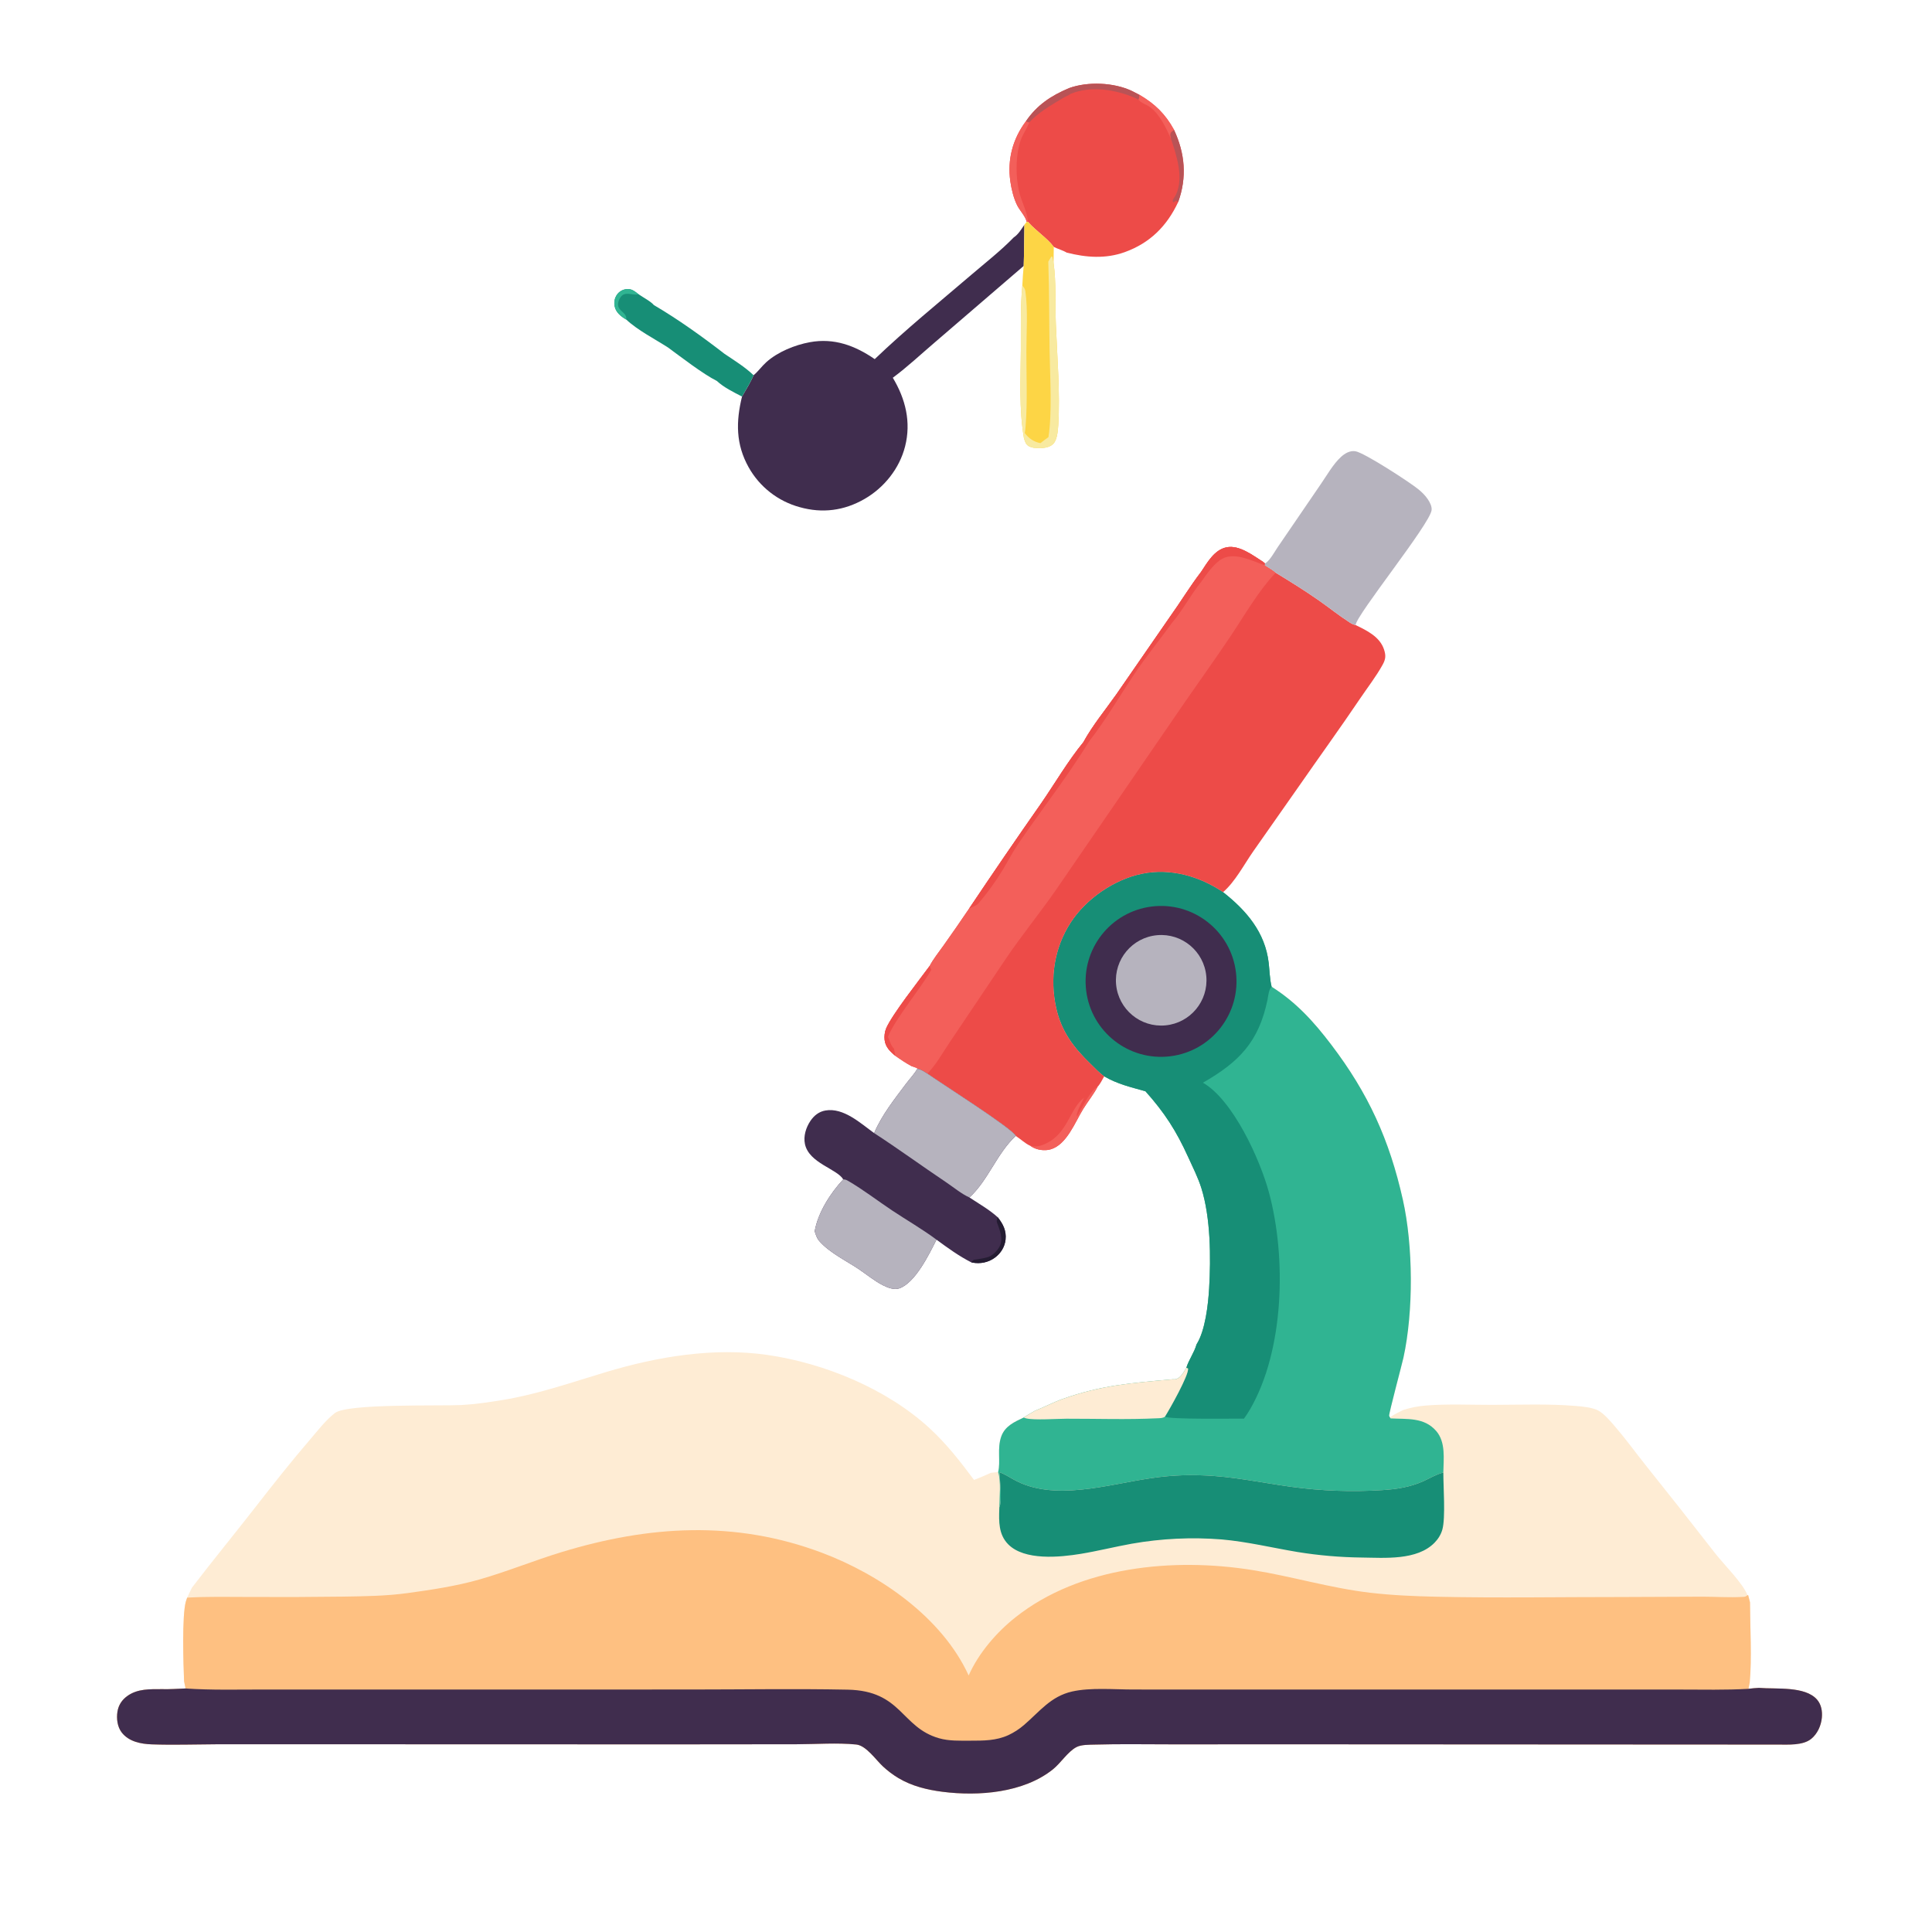 <svg height="512" width="512" viewBox="0 0 2048 2048" style="display: block;" xmlns="http://www.w3.org/2000/svg" version="1.1">
<path d="M 1170.49 1140.98 C 1165.39 1137.31 1160.78 1132.24 1156.23 1127.87 C 1137.99 1110.31 1125.07 1093.32 1119.56 1068.07 C 1112.77 1036.93 1117.54 1004.93 1134.99 977.984 C 1151.34 952.741 1181.23 932.206 1210.74 926.203 C 1240.86 920.077 1271.46 928.892 1296.51 945.714 C 1321.19 965.189 1341.06 988.131 1344.87 1020.69 C 1345.83 1028.98 1345.95 1037.91 1347.97 1045.99 C 1374.14 1062.57 1392.56 1082.92 1411.13 1107.33 C 1450.59 1159.17 1472.86 1208.28 1487.09 1271.77 C 1498.08 1320.82 1498.42 1390.16 1487.72 1439.14 C 1486.25 1445.89 1472.18 1498.33 1472.56 1500.77 C 1472.66 1501.4 1473.13 1501.92 1473.41 1502.5 C 1477.66 1499.23 1482.93 1497 1487.7 1494.54 C 1495.7 1492.06 1503 1490.61 1511.34 1489.93 C 1534.48 1488.05 1558.6 1489.25 1581.83 1489.21 C 1611.07 1489.16 1641.32 1487.96 1670.45 1490.37 C 1677.33 1490.94 1688.05 1491.95 1694.08 1495.15 C 1700.53 1498.56 1707.49 1506.95 1712.24 1512.46 C 1723.4 1525.41 1733.49 1539.41 1744.15 1552.78 C 1769.18 1584.04 1793.98 1615.47 1818.55 1647.08 C 1827.38 1658.38 1847.55 1678.32 1852.42 1690.97 L 1853.12 1690.95 L 1855.07 1698.47 C 1855.17 1724.08 1857.12 1758.81 1854.79 1783.25 L 1853.47 1790.21 C 1857.15 1789.67 1860.81 1789.45 1864.52 1789.22 C 1882.83 1790.76 1913.5 1787.1 1926.17 1801.68 C 1930.73 1806.93 1931.88 1814.12 1931.24 1820.86 C 1930.45 1829.18 1926.61 1837.79 1920.07 1843.17 C 1911.25 1850.45 1895.54 1849.3 1884.74 1849.32 L 1390.26 1849.05 L 1241.22 1849.08 C 1214.34 1849.1 1187.3 1848.57 1160.44 1849.35 C 1154.7 1849.52 1146.13 1849.29 1141.01 1852.03 C 1131.72 1857.01 1124.5 1868.91 1116.03 1875.66 C 1084.85 1900.53 1037.52 1904.26 999.118 1899.37 C 982.854 1897.29 966.815 1893.4 952.601 1884.99 C 946.628 1881.41 941.047 1877.22 935.947 1872.48 C 928.479 1865.55 918.129 1850.3 907.667 1849.25 C 887.239 1847.2 865.026 1848.94 844.426 1848.97 L 711.779 1849.1 L 337.815 1848.99 L 228.733 1849.01 C 206.191 1849.11 183.47 1849.89 160.955 1849.1 C 149.363 1848.7 136.579 1846.24 129.051 1836.52 C 124.394 1830.51 123.353 1821.85 124.497 1814.5 C 125.593 1807.46 129.3 1801.86 135.084 1797.75 C 145.988 1790 158.919 1790.62 171.6 1790.57 C 179.879 1790.84 188.414 1790.12 196.708 1789.85 L 195.137 1782.26 C 194.385 1764.53 192.74 1712.57 197.061 1697.49 L 198.387 1693.57 L 203.377 1683.11 C 225.31 1654.41 248.263 1626.52 270.463 1597.99 C 289.505 1573.52 308.643 1549.26 328.865 1525.74 C 337.004 1516.27 345.169 1505.52 355.073 1497.84 C 368.258 1487.62 466.965 1490.55 488.92 1489.4 C 503.366 1488.64 518.122 1486.43 532.396 1484.12 C 570.296 1477.96 606.27 1465.26 642.91 1454.29 C 697.503 1437.93 756.93 1428.07 813.816 1436.33 C 874.263 1445.11 940.203 1472.34 985.482 1514.05 C 1003.51 1530.66 1017.87 1549.16 1032.49 1568.76 C 1038.58 1566.57 1044.57 1563.78 1050.52 1561.21 L 1058.09 1560.45 C 1060.87 1549.28 1056.82 1535.54 1061.38 1522.72 C 1065.31 1511.66 1075.39 1507.24 1085.24 1502.61 C 1089.07 1499.99 1093.23 1497.73 1097.24 1495.39 C 1107.15 1491.56 1116.43 1486.49 1126.52 1482.91 C 1167.92 1468.23 1200.14 1465.98 1243.35 1462.07 C 1244.89 1462.13 1245.32 1462.27 1246.78 1461.86 C 1251.81 1460.46 1254.91 1454.06 1257.56 1449.94 C 1260.15 1441.36 1265.92 1433.97 1268.39 1425.08 C 1277.69 1410.52 1280.75 1382.53 1281.74 1365.66 C 1283.64 1333.08 1283.38 1290.81 1273.47 1259.35 C 1269.97 1248.22 1264.39 1237.25 1259.55 1226.6 C 1246.89 1198.73 1234.67 1179.66 1214.23 1156.79 C 1198.37 1152.26 1184.99 1149.39 1170.49 1140.98 z" fill="rgb(254,236,212)" transform="translate(0,0)"></path>
<path d="M 198.387 1693.57 C 220.184 1692.31 242.17 1692.8 263.997 1692.85 C 296.847 1693.05 329.698 1692.93 362.545 1692.5 C 385.684 1692.13 409.023 1691.9 431.991 1688.75 C 457.34 1685.27 483.768 1681.32 508.404 1674.26 C 537.754 1665.86 566.002 1654.23 595.157 1645.34 C 687.794 1617.1 779.042 1611.31 871.164 1645.94 C 932.849 1669.13 998.752 1714.65 1026.82 1776.07 C 1037.42 1752.26 1056.39 1730.25 1076.72 1714.19 C 1145.05 1660.17 1244.19 1650.99 1327.61 1664.32 C 1369.61 1671.03 1410.22 1683.46 1452.65 1688.4 C 1476.07 1691.12 1499.39 1692.09 1522.94 1692.61 C 1588.27 1694.06 1653.83 1692.86 1719.18 1692.91 L 1804.4 1692.56 C 1818.39 1692.55 1832.81 1693.59 1846.74 1692.82 C 1849.65 1692.66 1850.13 1692.78 1852.42 1690.97 L 1853.12 1690.95 L 1855.07 1698.47 C 1855.17 1724.08 1857.12 1758.81 1854.79 1783.25 L 1853.47 1790.21 C 1857.15 1789.67 1860.81 1789.45 1864.52 1789.22 C 1882.83 1790.76 1913.5 1787.1 1926.17 1801.68 C 1930.73 1806.93 1931.88 1814.12 1931.24 1820.86 C 1930.45 1829.18 1926.61 1837.79 1920.07 1843.17 C 1911.25 1850.45 1895.54 1849.3 1884.74 1849.32 L 1390.26 1849.05 L 1241.22 1849.08 C 1214.34 1849.1 1187.3 1848.57 1160.44 1849.35 C 1154.7 1849.52 1146.13 1849.29 1141.01 1852.03 C 1131.72 1857.01 1124.5 1868.91 1116.03 1875.66 C 1084.85 1900.53 1037.52 1904.26 999.118 1899.37 C 982.854 1897.29 966.815 1893.4 952.601 1884.99 C 946.628 1881.41 941.047 1877.22 935.947 1872.48 C 928.479 1865.55 918.129 1850.3 907.667 1849.25 C 887.239 1847.2 865.026 1848.94 844.426 1848.97 L 711.779 1849.1 L 337.815 1848.99 L 228.733 1849.01 C 206.191 1849.11 183.47 1849.89 160.955 1849.1 C 149.363 1848.7 136.579 1846.24 129.051 1836.52 C 124.394 1830.51 123.353 1821.85 124.497 1814.5 C 125.593 1807.46 129.3 1801.86 135.084 1797.75 C 145.988 1790 158.919 1790.62 171.6 1790.57 C 179.879 1790.84 188.414 1790.12 196.708 1789.85 L 195.137 1782.26 C 194.385 1764.53 192.74 1712.57 197.061 1697.49 L 198.387 1693.57 z" fill="rgb(254,192,129)" transform="translate(0,0)"></path>
<path d="M 196.708 1789.85 C 224.058 1791.72 251.66 1790.97 279.065 1790.97 L 405.071 1790.98 L 730.934 1790.96 C 786.731 1790.96 842.725 1790 898.504 1791.11 C 956.161 1792.27 954.945 1830.99 995.366 1842.6 C 1006.1 1845.68 1017.59 1845.2 1028.65 1845.2 C 1042.64 1845.19 1055.99 1845.26 1068.99 1839.28 C 1074.89 1836.51 1080.39 1832.96 1085.33 1828.7 C 1102.14 1814.3 1113.78 1798.2 1136.49 1793.07 C 1155.99 1788.67 1181.15 1790.96 1201.38 1790.96 L 1308.21 1790.99 L 1664.78 1790.99 L 1780.46 1791 C 1804.74 1791 1829.24 1791.63 1853.47 1790.21 C 1857.15 1789.67 1860.81 1789.45 1864.52 1789.22 C 1882.83 1790.76 1913.5 1787.1 1926.17 1801.68 C 1930.73 1806.93 1931.88 1814.12 1931.24 1820.86 C 1930.45 1829.18 1926.61 1837.79 1920.07 1843.17 C 1911.25 1850.45 1895.54 1849.3 1884.74 1849.32 L 1390.26 1849.05 L 1241.22 1849.08 C 1214.34 1849.1 1187.3 1848.57 1160.44 1849.35 C 1154.7 1849.52 1146.13 1849.29 1141.01 1852.03 C 1131.72 1857.01 1124.5 1868.91 1116.03 1875.66 C 1084.85 1900.53 1037.52 1904.26 999.118 1899.37 C 982.854 1897.29 966.815 1893.4 952.601 1884.99 C 946.628 1881.41 941.047 1877.22 935.947 1872.48 C 928.479 1865.55 918.129 1850.3 907.667 1849.25 C 887.239 1847.2 865.026 1848.94 844.426 1848.97 L 711.779 1849.1 L 337.815 1848.99 L 228.733 1849.01 C 206.191 1849.11 183.47 1849.89 160.955 1849.1 C 149.363 1848.7 136.579 1846.24 129.051 1836.52 C 124.394 1830.51 123.353 1821.85 124.497 1814.5 C 125.593 1807.46 129.3 1801.86 135.084 1797.75 C 145.988 1790 158.919 1790.62 171.6 1790.57 C 179.879 1790.84 188.414 1790.12 196.708 1789.85 z" fill="rgb(64,45,78)" transform="translate(0,0)"></path>
<path d="M 1170.49 1140.98 C 1165.39 1137.31 1160.78 1132.24 1156.23 1127.87 C 1137.99 1110.31 1125.07 1093.32 1119.56 1068.07 C 1112.77 1036.93 1117.54 1004.93 1134.99 977.984 C 1151.34 952.741 1181.23 932.206 1210.74 926.203 C 1240.86 920.077 1271.46 928.892 1296.51 945.714 C 1321.19 965.189 1341.06 988.131 1344.87 1020.69 C 1345.83 1028.98 1345.95 1037.91 1347.97 1045.99 C 1374.14 1062.57 1392.56 1082.92 1411.13 1107.33 C 1450.59 1159.17 1472.86 1208.28 1487.09 1271.77 C 1498.08 1320.82 1498.42 1390.16 1487.72 1439.14 C 1486.25 1445.89 1472.18 1498.33 1472.56 1500.77 C 1472.66 1501.4 1473.13 1501.92 1473.41 1502.5 L 1474.03 1503.57 C 1491.43 1504.55 1509.62 1502.08 1522.45 1516.94 C 1532.7 1528.81 1530.22 1546.42 1530.01 1560.95 C 1529.74 1561.02 1529.46 1561.08 1529.19 1561.15 C 1522.17 1563.03 1515.59 1567.08 1508.97 1570.06 C 1494.89 1576.42 1480.47 1578.63 1465.12 1579.58 C 1432.95 1581.63 1400.65 1580.46 1368.72 1576.08 C 1337.02 1571.69 1306.41 1564.94 1274.28 1563.92 C 1255.98 1563.2 1237.66 1564.25 1219.56 1567.04 C 1174.42 1573.53 1116.86 1592.22 1074.43 1568.31 C 1069.49 1565.53 1064.74 1562.55 1059.42 1560.51 C 1059.83 1568.54 1062.54 1591.44 1059.36 1597.75 C 1059.43 1586.91 1061.26 1570.58 1058.09 1560.45 C 1060.87 1549.28 1056.82 1535.54 1061.38 1522.72 C 1065.31 1511.66 1075.39 1507.24 1085.24 1502.61 C 1089.07 1499.99 1093.23 1497.73 1097.24 1495.39 C 1107.15 1491.56 1116.43 1486.49 1126.52 1482.91 C 1167.92 1468.23 1200.14 1465.98 1243.35 1462.07 C 1244.89 1462.13 1245.32 1462.27 1246.78 1461.86 C 1251.81 1460.46 1254.91 1454.06 1257.56 1449.94 C 1260.15 1441.36 1265.92 1433.97 1268.39 1425.08 C 1277.69 1410.52 1280.75 1382.53 1281.74 1365.66 C 1283.64 1333.08 1283.38 1290.81 1273.47 1259.35 C 1269.97 1248.22 1264.39 1237.25 1259.55 1226.6 C 1246.89 1198.73 1234.67 1179.66 1214.23 1156.79 C 1198.37 1152.26 1184.99 1149.39 1170.49 1140.98 z" fill="rgb(48,180,146)" transform="translate(0,0)"></path>
<path d="M 1170.49 1140.98 C 1165.39 1137.31 1160.78 1132.24 1156.23 1127.87 C 1137.99 1110.31 1125.07 1093.32 1119.56 1068.07 C 1112.77 1036.93 1117.54 1004.93 1134.99 977.984 C 1151.34 952.741 1181.23 932.206 1210.74 926.203 C 1240.86 920.077 1271.46 928.892 1296.51 945.714 C 1321.19 965.189 1341.06 988.131 1344.87 1020.69 C 1345.83 1028.98 1345.95 1037.91 1347.97 1045.99 C 1344.85 1048.73 1344.38 1056.09 1343.55 1060.07 C 1334.29 1104.45 1313.48 1125.74 1275.17 1147.71 C 1307.14 1166.16 1335.66 1229.01 1345.13 1263.99 C 1363.72 1332.6 1361.61 1431.32 1324.99 1494.11 C 1323.05 1497.45 1320.94 1500.69 1318.66 1503.81 C 1308.16 1503.68 1239.77 1504.83 1234.87 1501.74 C 1239.56 1494.4 1260.46 1457.47 1259.4 1450.62 L 1257.56 1449.94 C 1260.15 1441.36 1265.92 1433.97 1268.39 1425.08 C 1277.69 1410.52 1280.75 1382.53 1281.74 1365.66 C 1283.64 1333.08 1283.38 1290.81 1273.47 1259.35 C 1269.97 1248.22 1264.39 1237.25 1259.55 1226.6 C 1246.89 1198.73 1234.67 1179.66 1214.23 1156.79 C 1198.37 1152.26 1184.99 1149.39 1170.49 1140.98 z" fill="rgb(23,142,118)" transform="translate(0,0)"></path>
<path d="M 1220.95 960.953 C 1264.78 955.534 1304.71 986.675 1310.13 1030.51 C 1315.55 1074.34 1284.4 1114.27 1240.57 1119.69 C 1196.74 1125.11 1156.81 1093.97 1151.39 1050.13 C 1145.97 1006.3 1177.11 966.372 1220.95 960.953 z" fill="rgb(64,45,78)" transform="translate(0,0)"></path>
<path d="M 1226.76 991.327 C 1253.08 989.036 1276.31 1008.46 1278.72 1034.77 C 1281.13 1061.09 1261.82 1084.4 1235.51 1086.93 C 1209.04 1089.48 1185.54 1070.01 1183.11 1043.53 C 1180.69 1017.04 1200.26 993.632 1226.76 991.327 z" fill="rgb(182,179,190)" transform="translate(0,0)"></path>
<path d="M 1257.56 1449.94 L 1259.4 1450.62 C 1260.46 1457.47 1239.56 1494.4 1234.87 1501.74 C 1232.51 1503.42 1229.67 1503.3 1226.88 1503.44 C 1195.02 1505 1162.5 1503.84 1130.58 1503.9 C 1120.61 1503.93 1096.69 1505.61 1087.98 1503.58 C 1086.46 1503.23 1086.45 1503.17 1085.24 1502.61 C 1089.07 1499.99 1093.23 1497.73 1097.24 1495.39 C 1107.15 1491.56 1116.43 1486.49 1126.52 1482.91 C 1167.92 1468.23 1200.14 1465.98 1243.35 1462.07 C 1244.89 1462.13 1245.32 1462.27 1246.78 1461.86 C 1251.81 1460.46 1254.91 1454.06 1257.56 1449.94 z" fill="rgb(254,236,212)" transform="translate(0,0)"></path>
<path d="M 1059.42 1560.51 C 1064.74 1562.55 1069.49 1565.53 1074.43 1568.31 C 1116.86 1592.22 1174.42 1573.53 1219.56 1567.04 C 1237.66 1564.25 1255.98 1563.2 1274.28 1563.92 C 1306.41 1564.94 1337.02 1571.69 1368.72 1576.08 C 1400.65 1580.46 1432.95 1581.63 1465.12 1579.58 C 1480.47 1578.63 1494.89 1576.42 1508.97 1570.06 C 1515.59 1567.08 1522.17 1563.03 1529.19 1561.15 C 1529.46 1561.08 1529.74 1561.02 1530.01 1560.95 C 1529.95 1575.73 1532.45 1608.8 1528.98 1621.31 C 1527.5 1626.62 1524.57 1631.34 1520.74 1635.27 C 1502.14 1654.35 1467.88 1651.34 1443.4 1651.05 C 1420.63 1650.79 1397.91 1648.83 1375.44 1645.19 C 1348.67 1640.71 1322.14 1634.25 1295.07 1631.87 C 1263.18 1629.33 1231.09 1630.86 1199.58 1636.42 C 1181.53 1639.67 1163.67 1644.18 1145.58 1647.15 C 1123.59 1650.76 1085.86 1654.56 1068.63 1636.92 C 1058.53 1626.59 1058.82 1612.92 1059.29 1599.51 L 1059.36 1597.75 C 1062.54 1591.44 1059.83 1568.54 1059.42 1560.51 z" fill="rgb(23,142,118)" transform="translate(0,0)"></path>
<path d="M 1273.2 606.22 C 1279.89 596.187 1287.32 582.75 1300.21 580.186 C 1313.81 577.482 1328.13 588.802 1339 595.644 L 1340.96 597.348 L 1340.72 599.276 C 1344.56 601.757 1348.85 604.093 1352.3 607.083 C 1367.64 616.437 1382.89 625.861 1397.62 636.159 C 1408.65 643.87 1419.32 652.487 1430.62 659.74 C 1432.77 661.119 1434.49 662.047 1436.99 662.592 C 1448.85 668.315 1462.74 674.996 1467.15 688.543 C 1469.28 695.11 1468.87 698.85 1465.54 704.845 C 1458.66 717.251 1449.71 728.715 1441.78 740.469 C 1420.65 771.774 1398.51 802.35 1376.97 833.361 L 1328.34 902.691 C 1318.73 916.471 1309.19 934.828 1296.51 945.714 C 1271.46 928.892 1240.86 920.077 1210.74 926.203 C 1181.23 932.206 1151.34 952.741 1134.99 977.984 C 1117.54 1004.93 1112.77 1036.93 1119.56 1068.07 C 1125.07 1093.32 1137.99 1110.31 1156.23 1127.87 C 1160.78 1132.24 1165.39 1137.31 1170.49 1140.98 C 1168.39 1144.6 1166.38 1148.98 1163.52 1152.02 C 1159.17 1160.23 1153.13 1167.65 1148.24 1175.57 C 1139.57 1189.57 1130.73 1213.63 1113.49 1218.43 C 1107.28 1220.16 1099.38 1219.07 1093.88 1215.72 C 1093.31 1215.38 1092.77 1215.01 1092.21 1214.65 C 1086.72 1212.25 1081.86 1207.35 1076.71 1204.13 C 1073.53 1196.43 996.211 1147.48 983.055 1138.1 C 979.602 1135.93 976.499 1133.6 972.386 1132.97 L 972.123 1132.2 L 966.164 1130.11 C 960.171 1126.85 954.683 1123.17 949.125 1119.22 C 943.64 1114.79 938.658 1109.87 937.771 1102.53 C 937.29 1098.55 937.797 1093.79 939.392 1090.09 C 945.805 1075.22 974.034 1039.55 985.431 1024.03 C 989.306 1016.51 995.335 1009.17 1000.23 1002.2 C 1009.4 989.299 1018.42 976.287 1027.28 963.168 C 1052.42 925.619 1077.94 888.333 1103.86 851.318 C 1118.48 830.073 1132.04 806.777 1148.34 786.857 C 1158.27 768.769 1171.58 752.785 1183.43 735.955 L 1239.99 654.148 C 1251.34 638.37 1261.35 621.631 1273.2 606.22 z" fill="rgb(237,75,72)" transform="translate(0,0)"></path>
<path d="M 1273.2 606.22 C 1279.89 596.187 1287.32 582.75 1300.21 580.186 C 1313.81 577.482 1328.13 588.802 1339 595.644 L 1340.96 597.348 L 1340.72 599.276 C 1344.56 601.757 1348.85 604.093 1352.3 607.083 C 1334.07 626.26 1319.52 651.871 1304.79 673.885 C 1289.24 697.128 1272.9 719.939 1256.96 742.929 L 1119.37 943.339 C 1102.18 968.07 1083.08 991.406 1066.21 1016.35 L 1007.59 1103.6 C 1000.03 1114.67 992.407 1128.62 983.055 1138.1 C 979.602 1135.93 976.499 1133.6 972.386 1132.97 L 972.123 1132.2 L 966.164 1130.11 C 960.171 1126.85 954.683 1123.17 949.125 1119.22 C 943.64 1114.79 938.658 1109.87 937.771 1102.53 C 937.29 1098.55 937.797 1093.79 939.392 1090.09 C 945.805 1075.22 974.034 1039.55 985.431 1024.03 C 989.306 1016.51 995.335 1009.17 1000.23 1002.2 C 1009.4 989.299 1018.42 976.287 1027.28 963.168 C 1052.42 925.619 1077.94 888.333 1103.86 851.318 C 1118.48 830.073 1132.04 806.777 1148.34 786.857 C 1158.27 768.769 1171.58 752.785 1183.43 735.955 L 1239.99 654.148 C 1251.34 638.37 1261.35 621.631 1273.2 606.22 z" fill="rgb(243,95,90)" transform="translate(0,0)"></path>
<path d="M 1273.2 606.22 C 1279.89 596.187 1287.32 582.75 1300.21 580.186 C 1313.81 577.482 1328.13 588.802 1339 595.644 L 1340.96 597.348 L 1340.72 599.276 C 1328.01 594.777 1309.57 585.311 1296.41 591.921 C 1287.06 596.615 1279.37 608.393 1273.26 616.846 C 1262.09 630.542 1253.84 646.892 1242.42 660.188 C 1229.61 677.98 1214.99 695.841 1202.9 713.853 C 1186.86 737.728 1172.3 763.088 1154.59 785.799 C 1131.68 823.155 1104.24 857.958 1079.57 894.229 C 1073.32 903.413 1068.25 913.339 1062.5 922.831 C 1055.51 934.369 1046.31 947.001 1037.52 957.288 C 1034.73 960.557 1030.79 961.075 1027.28 963.168 C 1052.42 925.619 1077.94 888.333 1103.86 851.318 C 1118.48 830.073 1132.04 806.777 1148.34 786.857 C 1158.27 768.769 1171.58 752.785 1183.43 735.955 L 1239.99 654.148 C 1251.34 638.37 1261.35 621.631 1273.2 606.22 z" fill="rgb(237,75,72)" transform="translate(0,0)"></path>
<path d="M 949.125 1119.22 C 943.64 1114.79 938.658 1109.87 937.771 1102.53 C 937.29 1098.55 937.797 1093.79 939.392 1090.09 C 945.805 1075.22 974.034 1039.55 985.431 1024.03 L 987.244 1028.01 C 975.531 1048.6 949.223 1079.46 941.274 1099.03 C 942.987 1103.06 944.581 1108.57 947.661 1111.68 L 949.125 1119.22 z" fill="rgb(237,75,72)" transform="translate(0,0)"></path>
<path d="M 1092.21 1214.65 C 1092.44 1214.64 1092.68 1214.58 1092.91 1214.61 C 1094.12 1214.75 1095.3 1215.11 1096.51 1215.22 C 1100.53 1215.57 1105.02 1213.91 1108.61 1212.24 C 1132.09 1201.33 1134.03 1174.94 1149.21 1163.56 C 1146.89 1168.48 1143.71 1173.72 1142.14 1178.93 C 1141.68 1180.45 1141 1181.88 1141.78 1183.29 C 1146.12 1175.69 1156.67 1154.79 1163.52 1152.02 C 1159.17 1160.23 1153.13 1167.65 1148.24 1175.57 C 1139.57 1189.57 1130.73 1213.63 1113.49 1218.43 C 1107.28 1220.16 1099.38 1219.07 1093.88 1215.72 C 1093.31 1215.38 1092.77 1215.01 1092.21 1214.65 z" fill="rgb(243,95,90)" transform="translate(0,0)"></path>
<path d="M 972.386 1132.97 C 976.499 1133.6 979.602 1135.93 983.055 1138.1 C 996.211 1147.48 1073.53 1196.43 1076.71 1204.13 C 1056.65 1222.75 1047.89 1250.6 1027.67 1269.37 C 1037.62 1275.96 1048.78 1282.28 1057.62 1290.32 C 1063.25 1297.49 1066.96 1304.56 1065.94 1314.04 C 1065.09 1321.86 1060.84 1328.6 1054.54 1333.21 C 1047.6 1338.29 1039.1 1339.95 1030.73 1338.39 C 1030.38 1338.32 1030.02 1338.25 1029.67 1338.18 C 1016.43 1331.47 1004.65 1322.85 992.717 1314.11 C 984.993 1329.49 970.2 1359.89 953.291 1365.72 C 947.759 1367.63 940.895 1364.94 935.939 1362.43 C 926.773 1357.8 918.435 1350.75 909.886 1345.05 C 896.4 1336.06 879.107 1327.81 868.387 1315.44 C 865.826 1312.48 864.768 1308.87 863.612 1305.2 C 866.97 1285.61 880.281 1264.68 893.866 1250.2 C 887.279 1238.99 857.615 1233.06 853.274 1212.75 C 851.489 1204.4 854.373 1195.24 859.02 1188.29 C 862.877 1182.53 868.166 1178.31 875.126 1177.15 C 894.249 1173.95 912.19 1190.68 926.645 1201.14 C 934.593 1182.12 948.448 1164.83 960.766 1148.4 C 964.578 1143.32 969.289 1138.49 972.386 1132.97 z" fill="rgb(64,45,78)" transform="translate(0,0)"></path>
<path d="M 972.386 1132.97 C 976.499 1133.6 979.602 1135.93 983.055 1138.1 C 996.211 1147.48 1073.53 1196.43 1076.71 1204.13 C 1056.65 1222.75 1047.89 1250.6 1027.67 1269.37 C 1019.28 1265.68 1010.62 1258.41 1002.95 1253.27 C 977.351 1236.1 952.502 1217.94 926.645 1201.14 C 934.593 1182.12 948.448 1164.83 960.766 1148.4 C 964.578 1143.32 969.289 1138.49 972.386 1132.97 z" fill="rgb(182,179,190)" transform="translate(0,0)"></path>
<path d="M 893.866 1250.2 C 896.033 1250.23 897.307 1250.77 899.143 1251.84 C 915.209 1261.18 930.322 1272.91 945.82 1283.22 C 961.362 1293.56 977.764 1302.94 992.717 1314.11 C 984.993 1329.49 970.2 1359.89 953.291 1365.72 C 947.759 1367.63 940.895 1364.94 935.939 1362.43 C 926.773 1357.8 918.435 1350.75 909.886 1345.05 C 896.4 1336.06 879.107 1327.81 868.387 1315.44 C 865.826 1312.48 864.768 1308.87 863.612 1305.2 C 866.97 1285.61 880.281 1264.68 893.866 1250.2 z" fill="rgb(182,179,190)" transform="translate(0,0)"></path>
<path d="M 1057.62 1290.32 C 1063.25 1297.49 1066.96 1304.56 1065.94 1314.04 C 1065.09 1321.86 1060.84 1328.6 1054.54 1333.21 C 1047.6 1338.29 1039.1 1339.95 1030.73 1338.39 C 1030.38 1338.32 1030.02 1338.25 1029.67 1338.18 C 1030.39 1337.14 1031.24 1336.35 1032.14 1335.46 C 1037.13 1334.66 1042.58 1334.04 1047.4 1332.53 C 1052.31 1330.98 1057.47 1325.59 1059.74 1321.06 C 1063.69 1313.18 1059.81 1303.92 1056.99 1296.3 C 1056.05 1293.78 1056.86 1292.79 1057.62 1290.32 z" fill="rgb(36,28,50)" transform="translate(0,0)"></path>
<path d="M 1074.56 251.704 C 1079.49 248.453 1082.64 243.034 1085.88 238.24 C 1085.66 252.78 1085.67 267.359 1085.16 281.891 L 990.929 362.94 C 976.231 375.472 961.943 388.932 946.416 400.428 C 959.923 422.894 966.012 447.47 959.405 473.322 C 953.429 496.705 937.262 516.933 916.446 528.922 C 894.828 541.372 871.781 544.373 847.769 537.621 C 824.767 531.381 805.243 516.148 793.597 495.354 C 779.893 470.838 780.061 447.002 786.568 420.366 C 790.745 413.057 795.573 405.515 798.822 397.762 C 803.684 393.771 807.489 388.262 812.214 384.003 C 824.406 373.014 842.565 365.643 858.565 362.726 C 884.155 358.06 906.34 366.287 927.249 380.687 C 959.982 349.337 995.539 320.473 1029.99 290.997 C 1044.84 278.288 1060.97 265.729 1074.56 251.704 z" fill="rgb(64,45,78)" transform="translate(0,0)"></path>
<path d="M 1133.22 93.41 C 1152.98 86.209 1180.68 87.362 1199.74 96.362 C 1202.47 97.681 1205.18 99.065 1207.85 100.511 C 1224.2 109.994 1235.47 121.041 1244.56 137.702 C 1256.17 162.712 1258.39 187.881 1248.93 214.136 C 1237.06 239.575 1219.03 257.618 1192.35 267.248 C 1172 274.592 1151.24 273.029 1130.63 267.731 C 1126.91 265.421 1121.17 263.852 1117.06 261.743 C 1110.06 252.293 1097.77 244.549 1089.66 235.122 L 1088.31 235.217 C 1087.39 229.812 1080.89 222.942 1078.3 217.783 C 1074.51 210.256 1072.17 200.503 1070.99 192.202 C 1067.71 169.067 1073.5 147.418 1087.33 128.778 C 1099.16 111.361 1114.08 101.519 1133.22 93.41 z" fill="rgb(237,75,72)" transform="translate(0,0)"></path>
<path d="M 1133.22 93.41 C 1152.98 86.209 1180.68 87.362 1199.74 96.362 C 1202.47 97.681 1205.18 99.065 1207.85 100.511 C 1207.68 102.55 1207.73 103.891 1206.86 105.746 C 1205.59 104.985 1204.43 104.303 1203.07 103.723 C 1182.29 94.903 1156.57 90.71 1135.14 99.376 C 1132.45 101.403 1129.45 102.339 1126.6 104.042 C 1115.18 110.863 1099.77 119.77 1091.03 129.922 L 1087.33 128.778 C 1099.16 111.361 1114.08 101.519 1133.22 93.41 z" fill="rgb(185,83,86)" transform="translate(0,0)"></path>
<path d="M 1087.33 128.778 L 1091.03 129.922 L 1090.43 131.381 C 1087.94 137.33 1084.08 142.591 1081.96 148.737 C 1076.13 165.658 1076.34 190.632 1081.6 207.715 C 1084.52 217.178 1088.83 225.046 1089.66 235.122 L 1088.31 235.217 C 1087.39 229.812 1080.89 222.942 1078.3 217.783 C 1074.51 210.256 1072.17 200.503 1070.99 192.202 C 1067.71 169.067 1073.5 147.418 1087.33 128.778 z" fill="rgb(243,95,90)" transform="translate(0,0)"></path>
<path d="M 1241.37 147.317 C 1241.05 145.95 1240.42 144.07 1240.48 142.685 C 1240.61 139.952 1242.61 139.184 1244.56 137.702 C 1256.17 162.712 1258.39 187.881 1248.93 214.136 C 1248.28 213.583 1247.44 213.189 1246.7 212.76 L 1244.06 214.55 L 1243.06 213.355 C 1243.4 211.302 1243.06 212.025 1244.07 210.436 C 1245.05 208.892 1246.12 207.389 1246.86 205.704 C 1254.86 187.588 1247.12 164.818 1241.37 147.317 z" fill="rgb(185,83,86)" transform="translate(0,0)"></path>
<path d="M 1207.85 100.511 C 1224.2 109.994 1235.47 121.041 1244.56 137.702 C 1242.61 139.184 1240.61 139.952 1240.48 142.685 C 1240.42 144.07 1241.05 145.95 1241.37 147.317 C 1236.22 135.951 1229.41 121.041 1218.99 113.482 C 1215.14 110.684 1209.92 109.469 1206.86 105.746 C 1207.73 103.891 1207.68 102.55 1207.85 100.511 z" fill="rgb(243,95,90)" transform="translate(0,0)"></path>
<path d="M 1340.96 597.348 C 1341.35 597.075 1341.74 596.813 1342.12 596.531 C 1346.82 593.044 1351.45 584.299 1354.83 579.416 L 1400.03 513.28 C 1406.48 503.974 1413.28 491.808 1421.58 484.28 C 1425.63 480.601 1430.95 477.452 1436.65 478.312 C 1446.08 479.735 1493.81 510.83 1503.17 518.365 C 1507.06 521.492 1510.69 525.016 1513.5 529.157 C 1515.67 532.36 1518.07 536.887 1517.54 540.858 C 1515.54 555.893 1437.71 651.934 1436.99 662.592 C 1434.49 662.047 1432.77 661.119 1430.62 659.74 C 1419.32 652.487 1408.65 643.87 1397.62 636.159 C 1382.89 625.861 1367.64 616.437 1352.3 607.083 C 1348.85 604.093 1344.56 601.757 1340.72 599.276 L 1340.96 597.348 z" fill="rgb(182,179,190)" transform="translate(0,0)"></path>
<path d="M 1089.66 235.122 C 1097.77 244.549 1110.06 252.293 1117.06 261.743 L 1116.81 278.576 C 1119.77 300.216 1118.38 322.327 1119.27 344.086 C 1120.65 377.863 1123.91 417.459 1121.79 450.91 C 1121.45 456.36 1120.68 465.183 1117.28 469.591 C 1114.47 473.247 1109.37 474.59 1104.98 474.947 C 1102 475.19 1098.83 475.042 1095.86 474.696 C 1094.03 474.403 1092.35 473.893 1090.7 473.017 C 1087.38 471.245 1086.53 467.944 1085.45 464.63 C 1080.1 433.356 1081.95 402.565 1082.14 371.061 C 1082.28 348.277 1081.55 325.458 1083.71 302.746 C 1084.01 295.783 1084.5 288.829 1085.16 281.891 C 1085.67 267.359 1085.66 252.78 1085.88 238.24 L 1088.31 235.217 L 1089.66 235.122 z" fill="rgb(253,213,69)" transform="translate(0,0)"></path>
<path d="M 1111.24 277.324 C 1112.28 275.412 1113.47 273.624 1114.65 271.799 L 1115.54 272.301 L 1116.81 278.576 C 1119.77 300.216 1118.38 322.327 1119.27 344.086 C 1120.65 377.863 1123.91 417.459 1121.79 450.91 C 1121.45 456.36 1120.68 465.183 1117.28 469.591 C 1114.47 473.247 1109.37 474.59 1104.98 474.947 C 1102 475.19 1098.83 475.042 1095.86 474.696 C 1094.03 474.403 1092.35 473.893 1090.7 473.017 C 1087.38 471.245 1086.53 467.944 1085.45 464.63 C 1080.1 433.356 1081.95 402.565 1082.14 371.061 C 1082.28 348.277 1081.55 325.458 1083.71 302.746 C 1085.4 304.712 1086.54 306.095 1086.92 308.718 C 1089.79 328.944 1088.01 352.113 1087.99 372.615 C 1087.97 398.483 1089.23 425.275 1087.23 451.022 C 1087.03 453.692 1086.83 456.4 1086.3 459.026 C 1090.32 464.598 1096.08 468.538 1102.95 469.73 C 1105.67 467.499 1108.6 465.465 1111.42 463.355 C 1115.39 437.396 1113.11 400.69 1112.65 373.84 C 1112.09 341.661 1112.35 309.493 1111.24 277.324 z" fill="rgb(248,234,160)" transform="translate(0,0)"></path>
<path d="M 663.869 338.759 C 663.621 338.622 663.368 338.494 663.125 338.347 C 658.073 335.292 653.06 331.175 651.671 325.174 C 650.63 320.681 651.371 316.087 654.068 312.304 C 656.318 309.146 659.668 307.144 663.49 306.546 C 669.331 305.632 672.67 308.733 677.032 311.981 C 681.524 315.184 689.816 319.379 693.148 323.403 C 718.811 338.417 744.552 356.928 768.09 375.131 C 778.499 382.156 789.758 389.018 798.822 397.762 C 795.573 405.515 790.745 413.057 786.568 420.366 C 777.583 415.701 767.298 410.716 759.837 403.793 C 745.317 396.559 721.818 378.398 708.094 368.338 C 694.277 359.463 675.662 349.894 663.869 338.759 z" fill="rgb(23,142,118)" transform="translate(0,0)"></path>
<path d="M 663.869 338.759 C 663.621 338.622 663.368 338.494 663.125 338.347 C 658.073 335.292 653.06 331.175 651.671 325.174 C 650.63 320.681 651.371 316.087 654.068 312.304 C 656.318 309.146 659.668 307.144 663.49 306.546 C 669.331 305.632 672.67 308.733 677.032 311.981 C 676.742 312.03 676.453 312.084 676.162 312.127 C 669.94 313.058 662.563 308.632 658.06 314.717 C 656.33 317.056 654.868 320.502 655.164 323.435 C 655.845 330.172 664.682 331.336 663.869 338.759 z" fill="rgb(48,180,146)" transform="translate(0,0)"></path>
</svg>